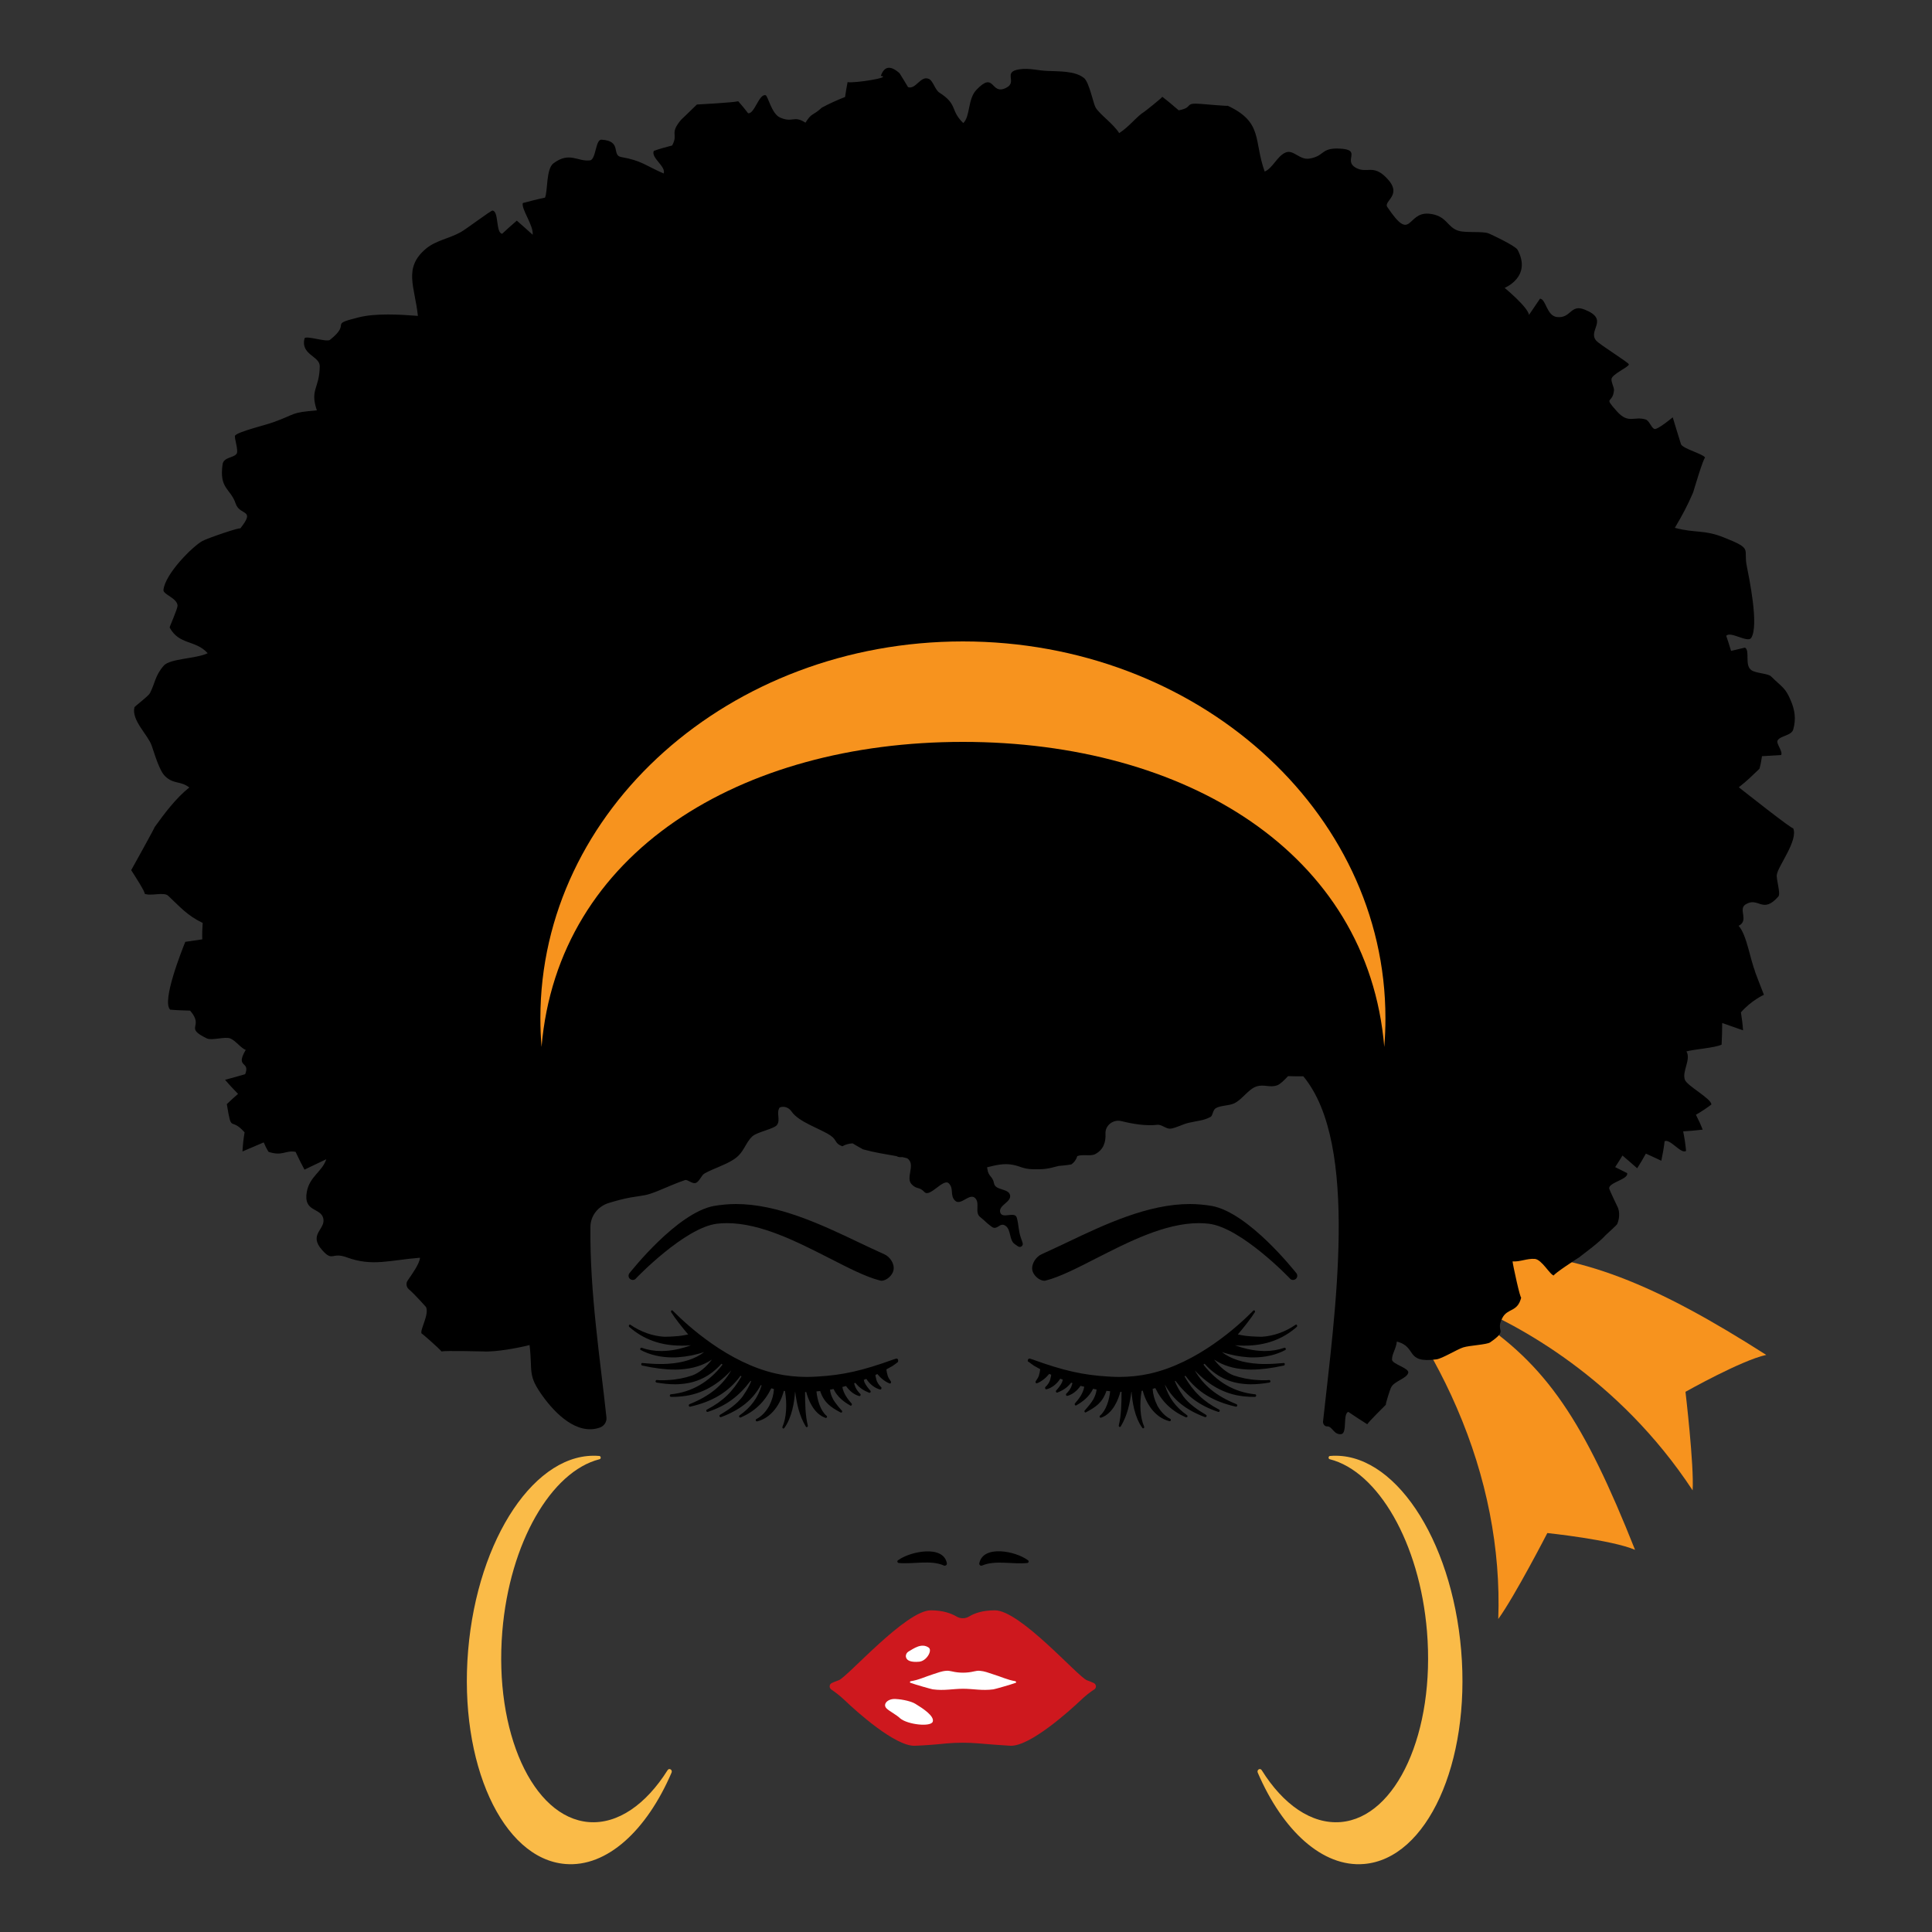 <?xml version="1.0" encoding="utf-8"?>
<!-- Generator: Adobe Illustrator 19.1.0, SVG Export Plug-In . SVG Version: 6.00 Build 0)  -->
<svg version="1.1" id="Layer_1" xmlns="http://www.w3.org/2000/svg" xmlns:xlink="http://www.w3.org/1999/xlink" x="0px" y="0px"
	 width="1000px" height="1000px" viewBox="0 0 1000 1000" style="enable-background:new 0 0 1000 1000;" xml:space="preserve">
<rect x="0" y="0" width="1000" height="1000" fill="#333333" stroke="none"/>
<style type="text/css">
	.st0{fill:#F7931E;}
	.st1{fill:#FABB48;}
	.st2{fill:#CE181E;}
	.st3{fill:#FFFFFF;}
</style>
<g>
	<path class="st0" d="M914.2,701.3c-56.4-36-97-53.5-144-52.7l-9.8,26.6c24.7,10.3,77.2,37.7,115.7,96.2c0.8-12.9-3.7-51-3.7-51
		S901.5,704,914.2,701.3z"/>
	<path class="st0" d="M800.9,793.5c0,0,33.4,3.5,45.4,8.7c-26.4-66.4-45.6-95.8-84-120.7l-31.1,4.5c6.8,10.5,15.2,25,22.8,42.6
		c15.6,36,22.8,73.2,21.5,109.4C784.1,826.1,800.9,793.5,800.9,793.5z"/>
	<path d="M928.1,428.6c0.8,1.8-27.3-20.5-28.1-21.1c4.7-3.7,6.7-5.8,10.7-9.6c0.6-2.2,1-4.3,1.3-6.5c3.3-0.2,6.6-0.4,9.9-0.6
		c1.1-1.7-2.8-6.1-1.8-7.6c1.6-2.5,7.2-2.4,8.1-5.7c1.5-5.4,0.8-10-1.3-14.9c-2.8-6.7-4.3-6.7-10.2-12.5c-1.5-1.5-7.6-1.6-10-3.1
		c-4-2.5-0.7-10.2-3.5-11.8c-2.4,0.6-4.8,1.1-7.2,1.7c-0.8-2.6-1.6-5.2-2.5-7.8c2.1-2.6,11.1,3.8,12.9,1.1
		c4.2-6.3-1.2-31.7-2.3-37.4c-1.8-8.9,3.4-8.6-11.8-14.6c-10.4-4.2-14.6-2.1-25.4-5c3.9-6.6,6.5-11.4,9.5-18.4
		c0,0,5.4-18.4,6.2-17.9c-0.9-1.9-11.2-4.5-12.5-6.9c-0.2-0.5-4.3-14-4.3-14s-8.1,6.8-9.6,6c-1.7-0.9-2.5-4.3-4.5-4.9
		c-6-1.8-8.8,2.5-14.8-4.2c-7.3-8.2-2.2-3.5-1.5-10.9c0.1-1.5-1.4-3.8-1.3-5.8c0.2-2.5,9.1-6.3,9-7.6c-0.1-1-15.2-10.2-17-12.4
		c-4.4-5.4,7.2-10.8-6-16c-7.3-2.9-6.9,4.7-14.2,3.9c-5.4-0.6-5.7-9.4-8.8-9.5c-1.9,2.8-3.8,5.6-5.7,8.4c-0.5-4-12.6-14-12.6-14
		s14.2-5.7,6.7-19.7c-1.1-2.1-13.8-8-15-8.5c-3-1.2-11.7-0.2-15.4-1.3c-6.2-1.7-6.1-8.1-15.6-8.9c-11.5-0.9-8.7,15.5-21.4-3.4
		c-2.3-3.3,8.6-6.2-0.7-15.4c-6.8-6.8-9.9-1.9-15.5-4.9c-7.1-3.9,3.6-9.5-8.8-10c-9.5-0.4-7.4,3.9-15.4,5.2c-5.2,0.8-8.3-5-12.4-3.1
		c-4.3,1.9-6.5,8-10.7,9.8c-5.8-16.1-0.7-25.5-19.2-34.1c0.8,0.4-13.1-0.9-13.5-0.9c-9.6-0.8-3.7,1.8-11.8,3.3
		c-2.8-2.4-5.6-4.8-8.5-7c-0.3,0.7-9.3,7.8-9.4,7.8c-3.8,2.3-7.4,7.4-12.9,11c-3.2-5-9.8-9.4-12.2-13.2c-1.2-2-3.3-13.1-6-15.3
		c-4.7-3.8-13-3.4-19.2-3.7c-4.9-0.2-9-1.6-14.4-0.8c-8.8,1.4-0.5,6.5-6.8,9.6c-8.1,4-5.7-9.1-15.3,1c-4.6,4.8-3.1,13.6-6.8,17.2
		c-6.9-6.6-2.7-9.6-12.3-15.7c-2.3-1.4-3.3-6.1-5.4-7.1c-4.4-2.1-6.8,5.6-10.9,4.2c-1.4-2.4-2.9-4.8-4.4-7.2
		c-4.7-4.2-7.9-3.7-9.7,1.4c6.2,0.7-13.7,3.9-17.2,3.2c-0.5,2.5-0.9,5.1-1.3,7.7c-4.1,1.6-8.1,3.4-12,5.5c-4.9,4.5-5.1,2.4-8.5,7.8
		c-6.1-4-6.5,0.3-13.2-2.7c-4.3-1.9-6.2-11.1-7.4-11.5c-3.4-1-5.8,9.9-9.1,9.3c-1.6-2.1-3.3-4.2-5.1-6.2c-2.3,0.7-21.4,1.7-21.4,1.7
		s-8.7,8.5-8,7.7c-6.5,7.6-1.4,7.3-4.8,13.5c-3.2,0.8-6.4,1.7-9.5,2.8c-1.6,3.6,6.5,8.1,5.1,11.7c-9.6-4.2-11.5-6.7-21.9-8.5
		c-5.3-0.9,0.6-8.4-10.3-9c-3.1-0.2-2.8,10.3-5.9,10.7c-6.5,0.8-10.5-4.7-18.9,1.5c-3.9,2.9-2.9,14.1-4.4,17.8
		c-3.9,0.8-7.7,1.8-11.5,2.8c-0.9,3.1,5.7,11.7,5.1,16.4c-2.7-2.4-5.4-4.9-8.2-7.3c-2.6,2.2-5.1,4.5-7.6,6.8c-3.4-0.5-1.6-11.8-5-12
		c-0.8-0.1-13.6,9.6-16.5,11.2c-6.2,3.4-12.7,4.2-17.9,8.5c-11.9,10-5.8,19.6-4.2,34.8c-9-0.7-21.9-1.5-30.8,0.8
		c-16,4-3.1,2.4-14.7,11.6c-1.7,1.4-12.7-2.5-13.2-0.7c-2.1,8.4,7.9,9.1,7.9,14.3c-0.1,11.7-5.2,11.9-1.5,22.9
		c-14,1.2-10.2,1.7-22.4,6.1c-4,1.5-18,4.8-19.9,6.9c-0.7,0.8,1.9,7.8,0.8,9.4c-1.5,2.3-6.8,1.7-7.3,5.6
		c-1.8,12.7,4.1,12.3,6.8,20.3c2.2,6.5,10.6,2.5,2.3,12.9c0.8-1.1-17.3,5.1-19.5,6.4c-4.9,2.6-19.4,17-20.2,25.4
		c-0.2,2.3,7.2,4.2,7.3,8.1c0,1.7-4.2,11-4.1,11.3c5,9.2,13.4,6.3,19.7,13.3c-5.9,2.9-19.4,2.7-22.7,6.4c-4.6,5.2-4.5,9.1-7.2,14.3
		c-0.8,1.5-7.9,6.9-8,7.2c-1.7,6.8,6.9,14.2,8.9,19.9c1.4,3.9,3.9,12.9,6.9,15.8c4.5,4.4,7.9,2.3,12.6,5.9
		c-6.8,5.3-13,13.6-18.1,20.7c1.2-1.6-12,22.1-12,22.1s8.2,12.5,6.8,12.1c2.9,1.6,10-1,12.3,1.1c6.2,5.8,9.8,10.2,17.9,14.1
		c-0.2,2.8-0.3,5.7-0.2,8.5c-2.9,0.4-5.9,0.9-8.8,1.3c-1.6,4-12.4,30.9-7.8,35.1c3.4,0.3,6.9,0.4,10.3,0.5c7.6,8.8-3.5,8.5,8.7,14.4
		c2.6,1.2,9.3-1.1,12.1,0c2.6,1,5.8,5.3,8,5.9c-5.7,9.7,2.5,5.5-0.3,12.6c-3.5,1-6.9,2-10.4,2.9c2.1,2.5,4.4,4.9,6.7,7.3
		c-2,1.7-3.9,3.5-5.8,5.3c2.6,15.7,1.6,6.1,9.2,14.6c-0.6,3.3-0.9,6.6-1.1,9.9c3.7-1.6,7.3-3.1,11-4.7c0.7,1.7,1.5,3.3,2.5,4.9
		c7.4,2.4,8.7-1,14,0c1.4,3.1,3,6.2,4.6,9.2c3.8-1.8,7.5-3.6,11.3-5.4c-2.2,6.6-8.6,8.8-10.1,16.9c-1.9,10.5,7.1,8.1,8.5,13.6
		c1.5,5.8-8,8.3-0.5,16.6c5.5,6.2,4.8,0.8,12.7,3.7c13.3,4.9,22.3,1.4,37.9,0.2c-0.3,3.2-4,8.3-6.4,11.8c-1,1.4-0.7,3.4,0.6,4.5
		c3.5,3,9.1,9.5,8.9,9.2c1.8,3.8-3.3,12-2.3,13.7c0.3,0,9.3,7.9,10.3,9.3c2-0.5,21.3,0,21.6,0c6.5,0.4,18.6-1.9,24-3.3
		c1.7,14.1-1.3,15.3,7,26.7c6.1,8.4,17.4,20.2,29.4,16c2.2-0.8,3.6-2.9,3.4-5.2c-3.1-29.2-8.7-64.6-8.3-98.8
		c0.1-5.6,3.9-10.6,9.7-12.3c3.6-1.1,7.3-2.1,11.1-2.8c7.2-1.2,7.7-0.8,14.2-3.4c4.9-2,9.7-4.2,14-5.6c1.3-0.4,3.7,2.1,5.5,1.5
		c2-0.7,2.9-4.1,4.7-5c5-2.7,10.1-4.1,14.7-7c5.7-3.5,6.1-8.7,10-12.2c2.6-2.3,11.5-3.8,12.8-6c1.7-2.8-0.6-6,1.2-8.8
		c0,0,0.2-0.1,0.4-0.2c2.2-0.7,4.5,0.3,5.8,2.2c3.7,5.5,14.9,8.9,20.1,12.4c3.6,2.4,2.1,4.2,6.2,5.6c1.6-0.9,3.4-1.4,5.3-1.5
		c1.8,1.1,3.6,2.1,5.4,3.1c6.2,1.7,11.6,2.5,17.3,3.5c1,0.6,2,0.6,3,0.5c0.4,0.1,0.9,0.2,1.3,0.3s0.8,0.2,1.2,0.3
		c0.4,0.2,0.7,0.5,1.1,1c2.6,3.2-1.6,9.2,1.1,12.3c2.8,3.1,4,1.2,6.8,4.2s9.8-7.3,12.6-4.5c2.8,2.8,0.4,6.3,3.3,9s7.3-4,10.2-1.5
		c2.9,2.6-0.3,7.5,2.7,9.9s2.8,2.7,5.9,5c3,2.3,4.3-2.6,7.3-0.4c3,2.2,1.7,7.4,4.8,9.5c0.5,0.4,1.1,0.7,1.6,1.1
		c1.3,0.9,2.9-0.3,2.4-1.8c-0.3-1-0.7-2-1-2.9c-1.2-3.6-1-6.5-2-10.1s-7.6,0.9-8.6-2.8s5.9-5.3,5.1-8.9c-0.8-3.6-7.6-2.3-8.3-6.1
		s-2.9-3.4-3.4-7.3c-0.1-0.4-0.1-0.7-0.2-1c4.4-1.1,8.7-2.2,13.3-1.3c4.2,0.8,5.3,2.2,10.7,2.3c5.7,0.1,7.4-0.2,13-1.7
		c2.2-0.2,4.4-0.4,6.6-0.8c1.6-1.1,2.6-2.6,3.1-4.3c2.7-1.1,6.9,0.2,9.2-1c4.5-2.3,5.6-6.5,5.4-10.5c-0.3-4.4,4-7.7,8.3-6.6
		c5.6,1.4,12.5,2.6,18.5,1.9c2.2-0.3,4.6,2.2,6.8,2c2.8-0.3,6.3-2.3,9.3-3c4.6-1.1,7.8-1.1,11.5-3.1c1.2-0.7,1.1-3.6,2.7-4.5
		c2.5-1.5,6.7-1.2,9.5-2.5c4.2-2,7.2-7.2,11.4-8.7c4-1.4,7.2,0.8,11-0.7c1.7-0.7,3.6-2.7,5.5-4.7c3.3,0.1,4.5,0.1,7.9,0.1
		c29.2,35.2,16.2,123.3,10.2,178.7c-0.1,1.3,0.9,2.6,2.2,2.5c2.6-0.1,3.4,4.5,7.2,4c3.3-0.4,0.7-10.6,3.7-11.5
		c3.2,2.2,6.5,4.3,9.8,6.4c0.5-1.1,9-9.5,9.6-10.1c-0.2-0.4,2.2-8.1,2.8-9.1c1.7-3.2,7.9-4.4,8.8-7.4c0.7-2.5-8.4-4.5-8.4-6.9
		c0-3.1,2.1-5.5,2.5-9.3c10.7,2.7,4,11.4,20.5,9.2c3-0.4,10.7-5.2,13.9-6.2c3.1-1,12.2-1.4,13.9-2.6c9.8-6.8,2.4-5,6.3-12.6
		c2.7-5.3,7.9-2.8,9.8-10.7c-0.4,1.5-4.4-17-4.5-18.6c3.8,0.3,7.5-1.6,11.5-1.3c3.7,0.3,7.9,8.4,9.9,8.6c-0.7-0.5,13.1-9.5,12.8-9.2
		c3.8-3,10.3-7.6,14.2-11.9c0.5-0.5,5.6-5,5.8-5.6c2.2-5.5,0-9.1,0-9.1s-4.1-8.5-4.2-9.3c-0.2-3.1,10.2-4.7,9.3-7.9
		c-2.1-1-4.1-2.1-6.2-3.1c1.3-2,2.6-4,3.8-6c2.6,2.2,5.1,4.4,7.6,6.6c1.6-2.5,3.1-5,4.5-7.6c2.7,1.2,5.4,2.5,8,3.7
		c0.7-3.3,1.3-6.7,1.7-10.1c2.8-1.5,8.6,6.9,11.1,5c-0.3-3.4-0.8-6.7-1.5-10.1c3.4-0.2,6.7-0.5,10.1-0.9c-1-2.6-2.2-5.2-3.5-7.7
		c2.8-1.6,5.5-3.4,8-5.3c0.1-3-12.5-9.6-13.7-12.8c-1.6-4.4,3.3-10.5,0.8-14.7c4.6-1.2,14.6-1.8,18.2-3.5c0.2-3.7,0.3-7.4,0.3-11.2
		c3.6,1.3,7.2,2.5,10.8,3.8c-0.2-3.1-0.6-6.2-1.1-9.3c5.4-6.2,11.9-9.1,11.9-9.1s-6.6-16.8-4.4-11.8c-2.7-6.1-4.4-19.2-8.7-23.9
		c5.5-2.7-0.3-8.5,3.5-11c6.8-4.4,8.8,5.3,17.1-4.2c1.3-1.5-1.3-9.3-0.8-11.3C920.2,448.4,931,434.8,928.1,428.6z"/>
	<path class="st0" d="M498.4,384c115.2,0,209.6,57.2,218.1,157.9c0.4-5,0.6-9.9,0.6-14.9c0-107.7-97.9-195-218.7-195
		s-218.7,87.3-218.7,195c0,5,0.2,10,0.6,14.9C288.8,441.2,383.2,384,498.4,384z"/>
	<path d="M506.9,809.1c2-9.6,18.8-6.3,25.2-1.5c0.6,0.4,0.3,1.4-0.4,1.4c-7.3,0.8-16.7-1.6-23.3,1.3
		C507.6,810.7,506.7,810,506.9,809.1z"/>
	<path d="M488.5,810.3c-6.6-3-16-0.6-23.3-1.3c-0.7-0.1-1-1-0.4-1.4c6.4-4.7,23.6-8.1,25.3,1.6C490.2,810,489.3,810.7,488.5,810.3z"
		/>
	<path class="st1" d="M304.7,943.1c-29-2.4-49-46.6-44.7-98.7c3.8-46,25.4-82.8,50.3-89.1c0.9-0.2,0.8-1.6-0.1-1.7c0,0,0,0-0.1,0
		c-32.6-2.7-62.9,42.4-67.8,100.7s17.7,107.8,50.3,110.5c21.5,1.8,42.1-17.3,55-47.3c0.6-1.5-1.3-2.6-2.1-1.2
		C334.4,933.9,319.8,944.3,304.7,943.1z"/>
	<path class="st1" d="M693.9,943.1c29-2.4,49-46.6,44.7-98.7c-3.8-46-25.4-82.8-50.3-89.1c-0.9-0.2-0.8-1.6,0.1-1.7c0,0,0,0,0.1,0
		c32.6-2.7,62.9,42.4,67.8,100.7S738.6,962.1,706,964.8c-21.5,1.8-42.1-17.3-55-47.3c-0.6-1.5,1.3-2.6,2.1-1.2
		C664.1,933.9,678.7,944.3,693.9,943.1z"/>
	<path d="M539.1,649.2c4.2-1.9,8.5-3.9,13.1-6.1c19.7-9.4,42-19.9,63.7-19.9c3.9,0,7.8,0.4,11.4,1c19.1,3.6,42.7,33.6,43.7,34.8
		c0.7,0.9,0.6,2.2-0.3,3c-0.4,0.3-0.9,0.5-1.4,0.5c-0.6,0-1.2-0.2-1.6-0.7c-0.2-0.3-25.3-26.4-42-28.4c-1.6-0.2-3.4-0.3-5.2-0.3
		c-17.5,0-36.4,9.7-53.1,18.2l-0.4,0.2c-9.4,4.8-18.3,9.4-25.7,11.3c-0.2,0.1-0.5,0.1-0.8,0.1c-2.6,0-5.8-2.9-6.2-5.6
		C533.8,654,536.4,650.4,539.1,649.2z"/>
	<path d="M457.7,649.2c-4.2-1.9-8.5-3.9-13.1-6.1c-19.7-9.4-42-19.9-63.7-19.9c-3.9,0-7.8,0.4-11.4,1c-19.1,3.6-42.7,33.6-43.7,34.8
		c-0.7,0.9-0.6,2.2,0.3,3c0.4,0.3,0.9,0.5,1.4,0.5c0.6,0,1.2-0.2,1.6-0.7c0.2-0.3,25.3-26.4,42-28.4c1.6-0.2,3.4-0.3,5.2-0.3
		c17.5,0,36.4,9.7,53.1,18.2l0.4,0.2c9.4,4.8,18.3,9.4,25.7,11.3c0.2,0.1,0.5,0.1,0.8,0.1c2.6,0,5.8-2.9,6.2-5.6
		C463.1,654,460.5,650.4,457.7,649.2z"/>
	<path d="M464.8,703.7c0-0.1-0.1-0.1-0.1-0.2c-0.2-0.2-0.4-0.3-0.7-0.3c-0.1,0-0.3,0-0.4,0.1l-1,0.3c-16.3,5.9-26.2,8.1-39.4,8.9
		c-1.9,0.1-3.7,0.2-5.5,0.2c-5.6,0-11-0.6-15.9-1.7c-24.7-5.5-45.7-24.6-53.6-32.6c-0.1-0.1-0.2-0.2-0.4-0.2c0,0,0,0,0,0
		c-0.1,0-0.3,0.1-0.3,0.2c-0.2,0.2-0.3,0.6-0.1,0.8c2,3.2,5.8,8,8.8,11.5c-2.8,0.6-4.2,0.8-7.1,1c-1.4,0.1-3.5,0.2-4.9,0.2
		c-0.1,0-0.3,0-0.4,0c0,0-0.1,0-0.1,0c-6-0.4-12-2.5-17.4-6.2c-0.1-0.1-0.2-0.1-0.3-0.1c0,0,0,0,0,0c-0.2,0-0.3,0.1-0.4,0.3
		c-0.2,0.3-0.1,0.7,0.1,0.9c7.4,6.5,16.3,9.7,27,9.7c1.2,0,2.4,0,3.6-0.1c0.5,0,0.9-0.1,1.4-0.1c-4.3,1.6-8.7,2.6-13,2.9
		c-0.8,0-1.6,0.1-2.3,0.1c-3.7,0-7.2-0.6-10.3-1.7c-0.1,0-0.1,0-0.2,0c0,0,0,0,0,0c-0.2,0-0.4,0.2-0.5,0.4c-0.1,0.3,0,0.7,0.3,0.8
		c4.7,2.5,10.4,3.8,16.5,3.8c0.9,0,1.8,0,2.8-0.1c4.4-0.3,9.1-1.2,13.5-2.7c-4.7,3.6-10.9,5.6-18.9,6.1c-1.3,0.1-2.6,0.1-4,0.1
		c-2.8,0-5.7-0.2-9.1-0.5c0,0-0.1,0-0.1,0c-0.3,0-0.5,0.2-0.5,0.6c0,0.3,0.2,0.7,0.5,0.7c6.4,1.4,11.9,2.1,16.8,2.1c1,0,2,0,3-0.1
		c6.4-0.4,11.8-2.1,16.3-5.1c-3.1,4-6.5,6.8-10.1,8.2c-3.9,1.3-8.1,2.2-12.6,2.4c-1.1,0.1-2.2,0.1-3.3,0.1c-0.8,0-1.7,0-2.5-0.1
		l-0.1,0c-0.3,0-0.5,0.3-0.6,0.6c0,0.3,0.2,0.6,0.5,0.7c3.5,0.6,6.7,0.9,9.6,0.9c0.8,0,1.7,0,2.5-0.1c8.6-0.5,15.7-4,21.5-10.5
		c0.2,0.1,0.4,0.3,0.6,0.4c-7,9.1-16,14.3-26.8,15.4c-0.3,0-0.5,0.3-0.5,0.7c0,0.3,0.3,0.6,0.6,0.6c0.4,0,0.9,0,1.3,0
		c0.9,0,1.7,0,2.6-0.1c10.4-0.6,19.3-5.1,27.3-13.6l0,0c-4.6,7.9-11.2,13.3-21.6,17.5c-0.3,0.1-0.4,0.5-0.4,0.8
		c0.1,0.3,0.3,0.5,0.6,0.5c0,0,0,0,0,0c0,0,0.1,0,0.1,0c11.8-2.7,19.9-7.6,26.1-16c0.2,0.1,0.3,0.2,0.5,0.3
		c-4.5,7.9-9.7,12.9-17.9,17.2c-0.3,0.1-0.4,0.5-0.3,0.8c0.1,0.2,0.3,0.4,0.6,0.4c0,0,0,0,0,0c0,0,0.1,0,0.1,0
		c9.4-3.1,16-7.9,22.2-16.1l0.3,0.2c-0.9,2.3-2.2,4.7-4.1,7.4c0,0,0,0.1,0,0.1c-3.1,4.3-7.8,7.4-12,9.9c-0.3,0.2-0.4,0.5-0.3,0.8
		c0.1,0.2,0.3,0.4,0.6,0.4c0,0,0,0,0,0c0.1,0,0.1,0,0.2,0c9.9-3.7,16.5-9,20.6-16.6l0.4,0.2c-1.9,6.4-5.5,11.3-11.4,15.5
		c-0.3,0.2-0.3,0.5-0.2,0.8c0.1,0.2,0.3,0.3,0.6,0.3c0,0,0,0,0,0c0.1,0,0.1,0,0.2,0c7.3-3.2,12.4-8.1,15.8-15.1
		c0.5,0.1,1,0.2,1.4,0.4c-0.2,2.9-1,5.8-2.3,8.3c0,0,0,0.1,0,0.1c-1.8,3.3-4.2,5.8-6.8,7.1c-0.3,0.1-0.4,0.5-0.3,0.8
		c0.1,0.3,0.3,0.4,0.6,0.4c0,0,0,0,0,0c0,0,0.1,0,0.1,0c7.7-1.9,12.2-9.4,13.8-15.8c0.2,0,0.4,0.1,0.6,0.1c1.2,7,0.7,14-1.3,18.5
		c-0.1,0.3,0,0.7,0.2,0.8c0.1,0.1,0.2,0.1,0.3,0.1c0,0,0,0,0,0c0.2,0,0.3-0.1,0.4-0.2c4.1-5.5,5.3-14,5.6-18.7l0.1,0
		c0.8,5.9,2,12.1,5.5,17.9c0.1,0.2,0.3,0.3,0.5,0.3c0,0,0,0,0,0c0.1,0,0.1,0,0.2-0.1c0.3-0.1,0.4-0.4,0.3-0.8
		c-1.3-5.4-1.4-11.5-1.4-17.3c0.2,0,0.4,0,0.6,0c0.9,3.4,3.6,11.2,10,13.4c0.1,0,0.1,0,0.2,0c0,0,0,0,0,0c0.2,0,0.4-0.1,0.5-0.3
		c0.1-0.3,0.1-0.6-0.2-0.8c-3.1-2.6-4.8-8.2-5.2-12.6c0.6-0.1,1.3-0.1,1.9-0.2c2.1,6.2,5.6,8.4,10.6,11.1c0.1,0,0.2,0.1,0.3,0.1
		c0,0,0,0,0,0c0.2,0,0.3-0.1,0.4-0.3c0.2-0.3,0.1-0.6-0.1-0.8c-1.6-1.8-3.3-3.8-4.6-6c0,0,0-0.1,0-0.1c-0.7-1.3-1.3-2.9-1.5-4.7
		c0.6-0.1,1.2-0.2,1.8-0.4c2.1,4.3,5.4,6.7,8.7,8.6c0.1,0,0.2,0.1,0.3,0.1c0,0,0,0,0,0c0.2,0,0.3-0.1,0.4-0.3c0.2-0.3,0.2-0.6,0-0.8
		c-2-2.3-4.2-5.1-4.8-8.6c0.6-0.2,1.3-0.3,1.9-0.5c2,2.8,4.3,4.5,6.8,5.2c0,0,0.1,0,0.2,0c0,0,0,0,0,0c0.2,0,0.4-0.1,0.5-0.4
		c0.1-0.3,0.1-0.6-0.2-0.8c-0.9-0.9-1.8-2-2.5-3.5c0,0,0-0.1,0-0.1c-0.2-0.6-0.5-1.2-0.6-1.8c0.2-0.1,0.5-0.2,0.7-0.2
		c2.1,2.7,4.4,4,7.1,5.1c0.1,0,0.1,0,0.2,0c0,0,0,0,0,0c0.2,0,0.4-0.1,0.5-0.3c0.1-0.3,0.1-0.6-0.1-0.8c-1.1-1.2-2.3-2.7-3.1-4.4
		c0,0,0-0.1,0-0.1c-0.1-0.3-0.2-0.7-0.3-1.1c0.5-0.2,0.9-0.3,1.3-0.5c1.8,2.8,4.4,4.8,7.1,5.5c0,0,0.1,0,0.2,0c0,0,0,0,0,0
		c0.2,0,0.4-0.1,0.5-0.4c0.1-0.3,0.1-0.6-0.1-0.8c-1.3-1.2-2.2-2.6-2.6-4.2c0,0,0,0,0-0.1c0,0,0,0,0-0.1c-0.2-0.5-0.3-1.2-0.4-1.9
		c0.3-0.2,0.7-0.3,1-0.5c1.9,2.3,4.1,4,6.4,4.9c0.1,0,0.1,0,0.2,0c0,0,0,0,0,0c0.2,0,0.3-0.1,0.4-0.3c0.2-0.2,0.1-0.6,0-0.8
		c-0.8-1.1-1.4-2.1-1.7-3.1c0,0,0-0.1,0-0.1c-0.3-1-0.5-2-0.6-3l0.7-0.4c2.6-1.4,2.6-1.4,4.2-2.6l0.9-0.7
		C465,704.8,464.9,704.1,464.8,703.7z"/>
	<path d="M532.1,703.7c0-0.1,0.1-0.1,0.1-0.2c0.2-0.2,0.4-0.3,0.7-0.3c0.1,0,0.3,0,0.4,0.1l1,0.3c16.3,5.9,26.2,8.1,39.4,8.9
		c1.9,0.1,3.7,0.2,5.5,0.2c5.6,0,11-0.6,15.9-1.7c24.7-5.5,45.7-24.6,53.6-32.6c0.1-0.1,0.2-0.2,0.4-0.2c0,0,0,0,0,0
		c0.1,0,0.3,0.1,0.3,0.2c0.2,0.2,0.3,0.6,0.1,0.8c-2,3.2-5.8,8-8.8,11.5c2.8,0.6,4.2,0.8,7.1,1c1.4,0.1,3.5,0.2,4.9,0.2
		c0.1,0,0.3,0,0.4,0c0,0,0.1,0,0.1,0c6-0.4,12-2.5,17.4-6.2c0.1-0.1,0.2-0.1,0.3-0.1c0,0,0,0,0,0c0.2,0,0.3,0.1,0.4,0.3
		c0.2,0.3,0.1,0.7-0.1,0.9c-7.4,6.5-16.3,9.7-27,9.7c-1.2,0-2.4,0-3.6-0.1c-0.5,0-0.9-0.1-1.4-0.1c4.3,1.6,8.7,2.6,13,2.9
		c0.8,0,1.6,0.1,2.3,0.1c3.7,0,7.2-0.6,10.3-1.7c0.1,0,0.1,0,0.2,0c0,0,0,0,0,0c0.2,0,0.4,0.2,0.5,0.4c0.1,0.3,0,0.7-0.3,0.8
		c-4.7,2.5-10.4,3.8-16.5,3.8c-0.9,0-1.8,0-2.8-0.1c-4.4-0.3-9.1-1.2-13.5-2.7c4.7,3.6,10.9,5.6,18.9,6.1c1.3,0.1,2.6,0.1,4,0.1
		c2.8,0,5.7-0.2,9.1-0.5c0,0,0.1,0,0.1,0c0.3,0,0.5,0.2,0.5,0.6c0,0.3-0.2,0.7-0.5,0.7c-6.4,1.4-11.9,2.1-16.8,2.1c-1,0-2,0-3-0.1
		c-6.4-0.4-11.8-2.1-16.3-5.1c3.1,4,6.5,6.8,10.1,8.2c3.9,1.3,8.1,2.2,12.6,2.4c1.1,0.1,2.2,0.1,3.3,0.1c0.8,0,1.7,0,2.5-0.1l0.1,0
		c0.3,0,0.5,0.3,0.6,0.6c0,0.3-0.2,0.6-0.5,0.7c-3.5,0.6-6.7,0.9-9.6,0.9c-0.8,0-1.7,0-2.5-0.1c-8.6-0.5-15.7-4-21.5-10.5
		c-0.2,0.1-0.4,0.3-0.6,0.4c7,9.1,16,14.3,26.8,15.4c0.3,0,0.5,0.3,0.5,0.7c0,0.3-0.3,0.6-0.6,0.6c-0.4,0-0.9,0-1.3,0
		c-0.9,0-1.7,0-2.6-0.1c-10.4-0.6-19.3-5.1-27.3-13.6l0,0c4.6,7.9,11.2,13.3,21.6,17.5c0.3,0.1,0.4,0.5,0.4,0.8
		c-0.1,0.3-0.3,0.5-0.6,0.5c0,0,0,0,0,0c0,0-0.1,0-0.1,0c-11.8-2.7-19.9-7.6-26.1-16c-0.2,0.1-0.3,0.2-0.5,0.3
		c4.5,7.9,9.7,12.9,17.9,17.2c0.3,0.1,0.4,0.5,0.3,0.8c-0.1,0.2-0.3,0.4-0.6,0.4c0,0,0,0,0,0c0,0-0.1,0-0.1,0
		c-9.4-3.1-16-7.9-22.2-16.1l-0.3,0.2c0.9,2.3,2.2,4.7,4.1,7.4c0,0,0,0.1,0,0.1c3.1,4.3,7.8,7.4,12,9.9c0.3,0.2,0.4,0.5,0.3,0.8
		c-0.1,0.2-0.3,0.4-0.6,0.4c0,0,0,0,0,0c-0.1,0-0.1,0-0.2,0c-9.9-3.7-16.5-9-20.6-16.6L603,717c1.9,6.4,5.5,11.3,11.4,15.5
		c0.3,0.2,0.3,0.5,0.2,0.8c-0.1,0.2-0.3,0.3-0.6,0.3c0,0,0,0,0,0c-0.1,0-0.1,0-0.2,0c-7.3-3.2-12.4-8.1-15.8-15.1
		c-0.5,0.1-1,0.2-1.4,0.4c0.2,2.9,1,5.8,2.3,8.3c0,0,0,0.1,0,0.1c1.8,3.3,4.2,5.8,6.8,7.1c0.3,0.1,0.4,0.5,0.3,0.8
		c-0.1,0.3-0.3,0.4-0.6,0.4c0,0,0,0,0,0c0,0-0.1,0-0.1,0c-7.7-1.9-12.2-9.4-13.8-15.8c-0.2,0-0.4,0.1-0.6,0.1
		c-1.2,7-0.7,14,1.3,18.5c0.1,0.3,0,0.7-0.2,0.8c-0.1,0.1-0.2,0.1-0.3,0.1c0,0,0,0,0,0c-0.2,0-0.3-0.1-0.4-0.2
		c-4.1-5.5-5.3-14-5.6-18.7l-0.1,0c-0.8,5.9-2,12.1-5.5,17.9c-0.1,0.2-0.3,0.3-0.5,0.3c0,0,0,0,0,0c-0.1,0-0.1,0-0.2-0.1
		c-0.3-0.1-0.4-0.4-0.3-0.8c1.3-5.4,1.4-11.5,1.4-17.3c-0.2,0-0.4,0-0.6,0c-0.9,3.4-3.6,11.2-10,13.4c-0.1,0-0.1,0-0.2,0
		c0,0,0,0,0,0c-0.2,0-0.4-0.1-0.5-0.3c-0.1-0.3-0.1-0.6,0.2-0.8c3.1-2.6,4.8-8.2,5.2-12.6c-0.6-0.1-1.3-0.1-1.9-0.2
		c-2.1,6.2-5.6,8.4-10.6,11.1c-0.1,0-0.2,0.1-0.3,0.1c0,0,0,0,0,0c-0.2,0-0.3-0.1-0.4-0.3c-0.2-0.3-0.1-0.6,0.1-0.8
		c1.6-1.8,3.3-3.8,4.6-6c0,0,0-0.1,0-0.1c0.7-1.3,1.3-2.9,1.5-4.7c-0.6-0.1-1.2-0.2-1.8-0.4c-2.1,4.3-5.4,6.7-8.7,8.6
		c-0.1,0-0.2,0.1-0.3,0.1c0,0,0,0,0,0c-0.2,0-0.3-0.1-0.4-0.3c-0.2-0.3-0.2-0.6,0-0.8c2-2.3,4.2-5.1,4.8-8.6
		c-0.6-0.2-1.3-0.3-1.9-0.5c-2,2.8-4.3,4.5-6.8,5.2c0,0-0.1,0-0.2,0c0,0,0,0,0,0c-0.2,0-0.4-0.1-0.5-0.4c-0.1-0.3-0.1-0.6,0.2-0.8
		c0.9-0.9,1.8-2,2.5-3.5c0,0,0-0.1,0-0.1c0.2-0.6,0.5-1.2,0.6-1.8c-0.2-0.1-0.5-0.2-0.7-0.2c-2.1,2.7-4.4,4-7.1,5.1
		c-0.1,0-0.1,0-0.2,0c0,0,0,0,0,0c-0.2,0-0.4-0.1-0.5-0.3c-0.1-0.3-0.1-0.6,0.1-0.8c1.1-1.2,2.3-2.7,3.1-4.4c0,0,0-0.1,0-0.1
		c0.1-0.3,0.2-0.7,0.3-1.1c-0.5-0.2-0.9-0.3-1.3-0.5c-1.8,2.8-4.4,4.8-7.1,5.5c0,0-0.1,0-0.2,0c0,0,0,0,0,0c-0.2,0-0.4-0.1-0.5-0.4
		c-0.1-0.3-0.1-0.6,0.1-0.8c1.3-1.2,2.2-2.6,2.6-4.2c0,0,0,0,0-0.1c0,0,0,0,0-0.1c0.2-0.5,0.3-1.2,0.4-1.9c-0.3-0.2-0.7-0.3-1-0.5
		c-1.9,2.3-4.1,4-6.4,4.9c-0.1,0-0.1,0-0.2,0c0,0,0,0,0,0c-0.2,0-0.3-0.1-0.4-0.3c-0.2-0.2-0.1-0.6,0-0.8c0.8-1.1,1.4-2.1,1.7-3.1
		c0,0,0-0.1,0-0.1c0.3-1,0.5-2,0.6-3l-0.7-0.4c-2.6-1.4-2.6-1.4-4.2-2.6l-0.9-0.7C531.8,704.8,531.9,704.1,532.1,703.7z"/>
	<path class="st2" d="M566.1,871.1c-1-0.4-2.1-0.9-3.5-1.4c-4.4-1.5-34.6-36.3-47.7-36.2c-6.5,0-10.7,1.6-13.3,3.2
		c-2,1.2-4.5,1.2-6.5,0c-2.6-1.5-6.8-3.2-13.3-3.2c-13,0-43.3,34.7-47.7,36.2c-1.4,0.5-2.5,0.9-3.5,1.4c-1.4,0.6-1.6,2.5-0.3,3.4
		c1.9,1.3,4.5,3.2,7.3,5.9c5.4,5.2,25.9,23.7,36,23.2c5.5-0.2,11.5-0.7,16.2-1.2c5.6-0.5,11.3-0.5,17,0c4.7,0.4,10.7,0.9,16.2,1.2
		c10.1,0.4,30.6-18.1,36-23.2c2.8-2.7,5.4-4.7,7.3-5.9C567.7,873.7,567.5,871.8,566.1,871.1z"/>
	<path class="st3" d="M469.1,858.2c-0.6-1.2,0-2.7,1.2-3.4c2.6-1.5,6.7-4.6,10.4-2c2,1.4-1,6.9-4.9,7.3
		C471.3,860.5,469.6,859.4,469.1,858.2z"/>
	<path class="st3" d="M459,884.4c-2.4-2.2,0.4-5.3,4.6-5c3.9,0.2,8.3,1.3,10.2,2.5c3.8,2.3,9.9,6.3,9,9.2c-0.9,2.9-13,1.6-16.9-1.7
		C464.2,887.7,460.5,885.8,459,884.4z"/>
	<path class="st3" d="M525.7,870.3c-0.1,0-0.1,0-0.1-0.1c-4.2-0.7-7.6-2.4-11.6-3.6c-2.5-0.8-4.3-1.6-6.9-1.8
		c-1-0.1-1.9,0.1-2.9,0.3c-3.8,0.9-7.7,0.9-11.5,0c-1-0.2-1.9-0.4-2.9-0.3c-2.6,0.2-4.3,1-6.9,1.8c-4.1,1.3-7.5,3-11.6,3.6
		c0,0-0.1,0-0.1,0.1c-0.3,0.1-0.3,0.6,0,0.7c2.7,1,10.9,3.3,11.6,3.4c5.9,0.8,10.4-0.3,15.7-0.3c5.3,0,9.8,1.1,15.7,0.3
		c0.7-0.1,8.9-2.4,11.6-3.4C526,870.9,526,870.4,525.7,870.3z"/>
</g>
</svg>
